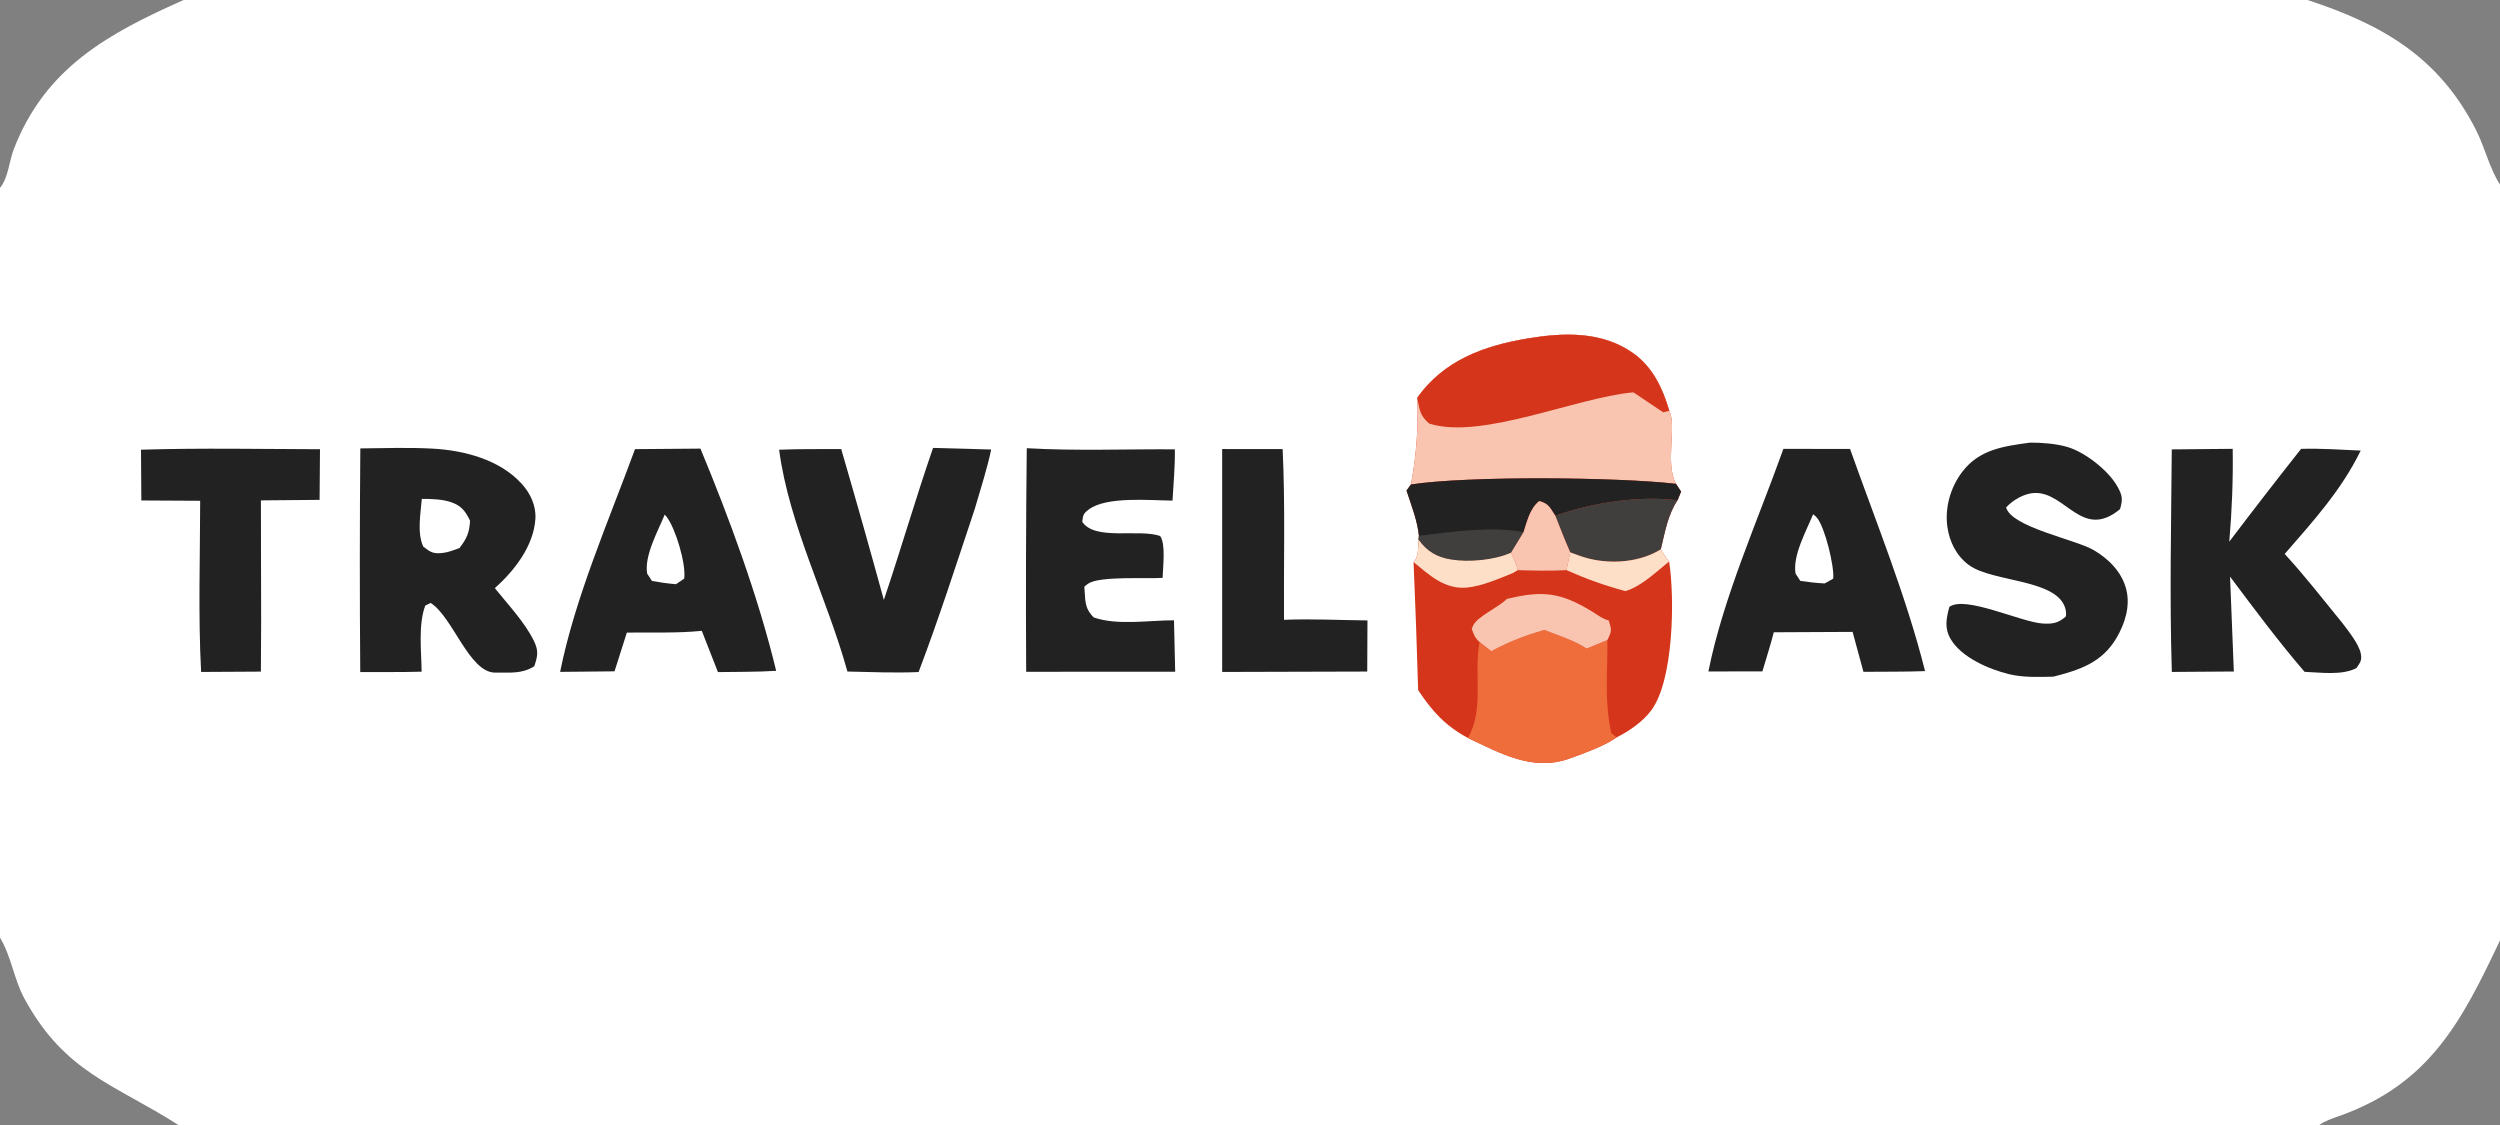 <?xml version="1.0" encoding="UTF-8"?> <svg xmlns="http://www.w3.org/2000/svg" width="160" height="72" viewBox="0 0 160 72" fill="none"><rect x="0" y="0" width="160" height="72" fill="#808080" stroke="none"/><g clip-path="url(#clip0_62_19)"><path d="M11.75 0H147.683C152.491 1.579 156.103 3.657 158.476 8.341C159.018 9.412 159.363 10.859 160 11.811V60.187C157.543 65.368 155.512 69.361 149.708 71.427C149.299 71.573 148.787 71.735 148.44 72H11.418C7.339 69.386 4.159 68.68 1.566 63.915C0.889 62.671 0.738 61.236 0 60.011V12.025C0.526 11.399 0.583 10.324 0.882 9.549C2.901 4.31 6.968 2.129 11.75 0Z" fill="white"></path><path d="M90.702 25.457C92.411 23.064 94.936 22.136 97.769 21.662C100.084 21.274 102.542 21.19 104.539 22.615C105.779 23.5 106.415 24.862 106.835 26.289C107.327 27.273 106.548 29.643 107.263 30.965L107.59 31.46L107.362 32.021C106.741 32.927 106.547 34.104 106.29 35.159C106.451 35.4 106.62 35.736 106.825 35.934C107.194 38.322 107.109 43.525 105.691 45.449C105.146 46.189 104.269 46.79 103.455 47.197C102.711 47.732 101.309 48.237 100.438 48.55C98.098 49.391 96.018 48.203 93.941 47.228C92.494 46.442 91.67 45.535 90.762 44.168C90.682 41.436 90.584 38.704 90.468 35.974C90.796 35.66 90.761 34.987 90.793 34.55L90.811 34.292C90.716 33.318 90.317 32.325 90.017 31.395L90.297 31.007C90.646 29.236 90.788 27.26 90.702 25.457Z" fill="#D5351A"></path><path d="M90.702 25.457C92.411 23.064 94.936 22.136 97.769 21.662C100.084 21.274 102.542 21.19 104.539 22.615C105.779 23.5 106.415 24.862 106.835 26.289C107.327 27.273 106.548 29.643 107.263 30.965C103.524 30.533 93.939 30.444 90.297 31.007C90.646 29.236 90.788 27.26 90.702 25.457Z" fill="#FAC5B0"></path><path d="M90.702 25.457C92.411 23.064 94.936 22.136 97.769 21.662C100.084 21.274 102.542 21.19 104.539 22.615C105.779 23.5 106.415 24.862 106.835 26.289L106.445 26.388L104.537 25.11C100.882 25.434 94.797 28.176 91.465 27.107C90.845 26.561 90.867 26.239 90.702 25.457Z" fill="#D5351A"></path><path d="M95.445 41.675C96.552 41.069 97.626 40.668 98.835 40.312C99.717 40.665 100.755 40.98 101.544 41.506L102.871 40.964C102.898 43.084 102.663 44.754 103.118 46.905L103.455 47.197C102.711 47.732 101.309 48.237 100.438 48.55C98.098 49.391 96.018 48.203 93.941 47.228C95.008 45.443 94.308 43.056 94.693 41.088L95.445 41.675Z" fill="#EF6C3B"></path><path d="M90.297 31.007C93.939 30.444 103.524 30.533 107.263 30.965L107.59 31.46L107.362 32.021C104.914 31.704 101.861 32.179 99.54 33.011C99.185 32.474 99.14 32.248 98.516 32.066C97.912 32.535 97.737 33.361 97.507 34.057L96.706 35.373C95.629 35.851 94.033 35.995 92.874 35.811C91.972 35.668 91.336 35.296 90.793 34.55L90.811 34.292C90.716 33.318 90.317 32.325 90.017 31.395L90.297 31.007Z" fill="#232222"></path><path d="M90.811 34.292C92.892 34.044 95.448 33.66 97.507 34.057L96.706 35.373C95.629 35.851 94.033 35.995 92.874 35.811C91.972 35.668 91.336 35.296 90.794 34.55L90.811 34.292Z" fill="#413F3E"></path><path d="M99.54 33.011C101.861 32.179 104.914 31.704 107.362 32.021C106.741 32.927 106.547 34.104 106.29 35.159C104.996 35.964 103.249 36.113 101.777 35.772C101.364 35.676 100.968 35.531 100.572 35.381C100.546 35.37 100.519 35.359 100.493 35.348C100.153 34.578 99.848 33.794 99.54 33.011Z" fill="#413F3E"></path><path d="M96.435 38.334C98.689 37.785 99.85 37.895 101.854 39.114C102.174 39.308 102.6 39.633 102.959 39.709C103.152 40.332 103.161 40.381 102.871 40.964L101.544 41.506C100.755 40.98 99.717 40.665 98.835 40.312C97.626 40.669 96.552 41.069 95.445 41.675L94.693 41.088C94.402 40.845 94.315 40.591 94.193 40.245C94.217 40.171 94.247 40.103 94.281 40.033C94.563 39.446 95.904 38.873 96.435 38.334Z" fill="#FAC5B0"></path><path d="M97.507 34.058C97.737 33.361 97.912 32.535 98.516 32.066C99.14 32.248 99.185 32.475 99.54 33.011C99.848 33.794 100.153 34.578 100.493 35.348L100.254 36.489C99.213 36.547 98.175 36.516 97.133 36.491C97.064 36.101 96.868 35.733 96.706 35.373L97.507 34.058Z" fill="#FAC5B0"></path><path d="M90.794 34.55C91.336 35.296 91.972 35.668 92.874 35.811C94.033 35.995 95.629 35.851 96.706 35.373C96.868 35.733 97.064 36.101 97.133 36.491L96.852 36.662C95.971 37.022 94.858 37.507 93.916 37.602C92.475 37.748 91.502 36.818 90.468 35.974C90.796 35.66 90.761 34.987 90.794 34.55Z" fill="#FDDFC8"></path><path d="M100.493 35.348C100.519 35.359 100.546 35.37 100.572 35.381C100.968 35.531 101.364 35.676 101.777 35.772C103.249 36.113 104.996 35.963 106.29 35.159C106.451 35.4 106.62 35.736 106.825 35.934C105.991 36.603 105.058 37.522 104.025 37.831C102.699 37.474 101.508 37.046 100.254 36.489L100.493 35.348Z" fill="#FDDFC8"></path><path d="M23.061 28.698C24.588 28.681 26.133 28.631 27.657 28.71C29.692 28.816 31.999 29.412 33.409 30.985C33.954 31.594 34.319 32.38 34.265 33.213C34.152 34.956 32.91 36.533 31.67 37.641C32.503 38.68 33.59 39.828 34.172 41.023C34.487 41.67 34.407 42.006 34.191 42.646C33.355 43.151 32.652 43.03 31.689 43.047C30.025 43.051 28.964 39.449 27.558 38.589L27.217 38.756C26.756 39.984 26.971 41.681 26.984 42.988C25.677 43.025 24.363 43.005 23.056 43.012C23.018 38.241 23.02 33.469 23.061 28.698Z" fill="#232222"></path><path d="M26.995 31.929C27.602 31.928 28.303 31.945 28.88 32.143C29.534 32.368 29.804 32.739 30.082 33.324C30.045 34.084 29.869 34.476 29.406 35.076C29.077 35.193 28.708 35.344 28.361 35.385C27.734 35.459 27.564 35.352 27.092 34.986C26.682 34.118 26.92 32.872 26.995 31.929Z" fill="white"></path><path d="M147.27 28.727C148.538 28.689 149.817 28.781 151.084 28.837C149.866 31.349 148.038 33.365 146.219 35.454C147.521 36.863 148.708 38.405 149.924 39.89C150.303 40.394 150.961 41.208 151.088 41.818C151.182 42.267 151.048 42.407 150.81 42.759C149.879 43.241 148.522 43.036 147.493 42.998C145.809 41.037 144.271 38.973 142.724 36.904L142.965 42.976L138.997 43.004C138.849 38.262 138.956 33.505 138.994 28.761L142.893 28.725C142.923 30.724 142.844 32.675 142.674 34.667C144.185 32.671 145.717 30.691 147.27 28.727Z" fill="#232222"></path><path d="M40.641 28.745L44.828 28.711C46.693 33.204 48.532 38.2 49.675 42.932C48.44 43.012 47.186 42.992 45.948 43.014L44.915 40.373C43.351 40.534 41.694 40.463 40.118 40.486L39.33 42.965L35.848 43C36.808 38.225 38.959 33.327 40.641 28.745Z" fill="#232222"></path><path d="M42.542 32.934C42.587 32.982 42.631 33.032 42.671 33.085C43.241 33.839 43.915 36.078 43.789 37.03L43.265 37.389C42.745 37.347 42.24 37.276 41.726 37.183L41.418 36.71C41.227 35.555 42.106 34.001 42.542 32.934Z" fill="white"></path><path d="M114.138 28.727L118.404 28.733C120.065 33.417 121.993 38.134 123.204 42.951C121.892 43 120.573 42.984 119.26 42.996L118.566 40.441L113.523 40.466C113.309 41.304 113.036 42.137 112.793 42.968L109.337 42.974C110.286 38.229 112.504 33.302 114.138 28.727Z" fill="#232222"></path><path d="M116.039 32.912C116.132 32.98 116.223 33.061 116.296 33.15C116.795 33.763 117.406 36.236 117.325 37.035L116.78 37.34C116.254 37.313 115.744 37.257 115.223 37.179L114.916 36.712C114.717 35.554 115.604 33.983 116.039 32.912Z" fill="white"></path><path d="M129.926 28.328C130.67 28.324 131.554 28.393 132.27 28.593C133.418 28.914 134.936 30.101 135.519 31.145C135.847 31.733 135.86 31.968 135.682 32.585C133.269 34.586 132.214 31.493 130.224 31.549C129.561 31.568 128.825 32.001 128.39 32.476C128.743 33.748 132.809 34.516 133.993 35.205C134.955 35.765 135.794 36.607 136.078 37.71C136.356 38.787 135.993 39.926 135.441 40.854C134.517 42.408 133.091 42.88 131.418 43.306C130.478 43.328 129.494 43.369 128.574 43.146C127.313 42.84 125.542 42.082 124.85 40.913C124.428 40.2 124.561 39.593 124.759 38.842C125.756 38.088 129.34 39.817 130.726 39.904C131.371 39.944 131.737 39.88 132.217 39.449C132.234 39.324 132.235 39.209 132.213 39.084C131.851 37.028 127.55 37.303 126.002 36.158C125.215 35.575 124.768 34.682 124.633 33.727C124.458 32.488 124.829 31.194 125.582 30.201C126.674 28.761 128.237 28.557 129.926 28.328Z" fill="#232222"></path><path d="M65.713 28.685C68.838 28.867 72.056 28.737 75.191 28.756C75.206 29.846 75.105 30.949 75.041 32.038C73.635 32.029 70.802 31.748 69.671 32.614C69.32 32.882 69.323 32.958 69.263 33.394C70.077 34.63 72.904 33.821 74.252 34.307C74.62 34.834 74.424 36.313 74.407 36.983C73.396 37.058 70.376 36.85 69.646 37.354C69.558 37.414 69.476 37.475 69.398 37.547C69.476 38.413 69.37 38.882 69.998 39.516C71.528 40.044 73.505 39.698 75.135 39.699L75.212 42.99L65.675 42.994C65.648 38.224 65.66 33.455 65.713 28.685Z" fill="#232222"></path><path d="M59.716 28.666L63.437 28.769C63.164 30.047 62.752 31.308 62.388 32.563C61.223 36.056 60.097 39.568 58.79 43.011C57.276 43.079 55.75 43.009 54.235 42.978C52.94 38.296 50.499 33.597 49.863 28.783C51.184 28.726 52.514 28.748 53.837 28.74C54.773 31.951 55.682 35.169 56.566 38.395C57.657 35.166 58.602 31.889 59.716 28.666Z" fill="#232222"></path><path d="M9.024 28.78C12.836 28.665 16.664 28.738 20.479 28.751L20.454 31.991L16.698 32.025L16.713 39.812L16.697 42.983L12.871 43.005C12.679 39.377 12.807 35.685 12.811 32.05L9.046 32.03L9.024 28.78Z" fill="#232222"></path><path d="M78.219 28.738L82.089 28.74C82.261 32.362 82.15 36.04 82.176 39.669C83.941 39.593 85.749 39.691 87.518 39.707L87.503 42.979L78.218 43.005L78.219 28.738Z" fill="#232222"></path></g><defs><clipPath id="clip0_62_19"><rect width="160" height="72" fill="white"></rect></clipPath></defs></svg> 